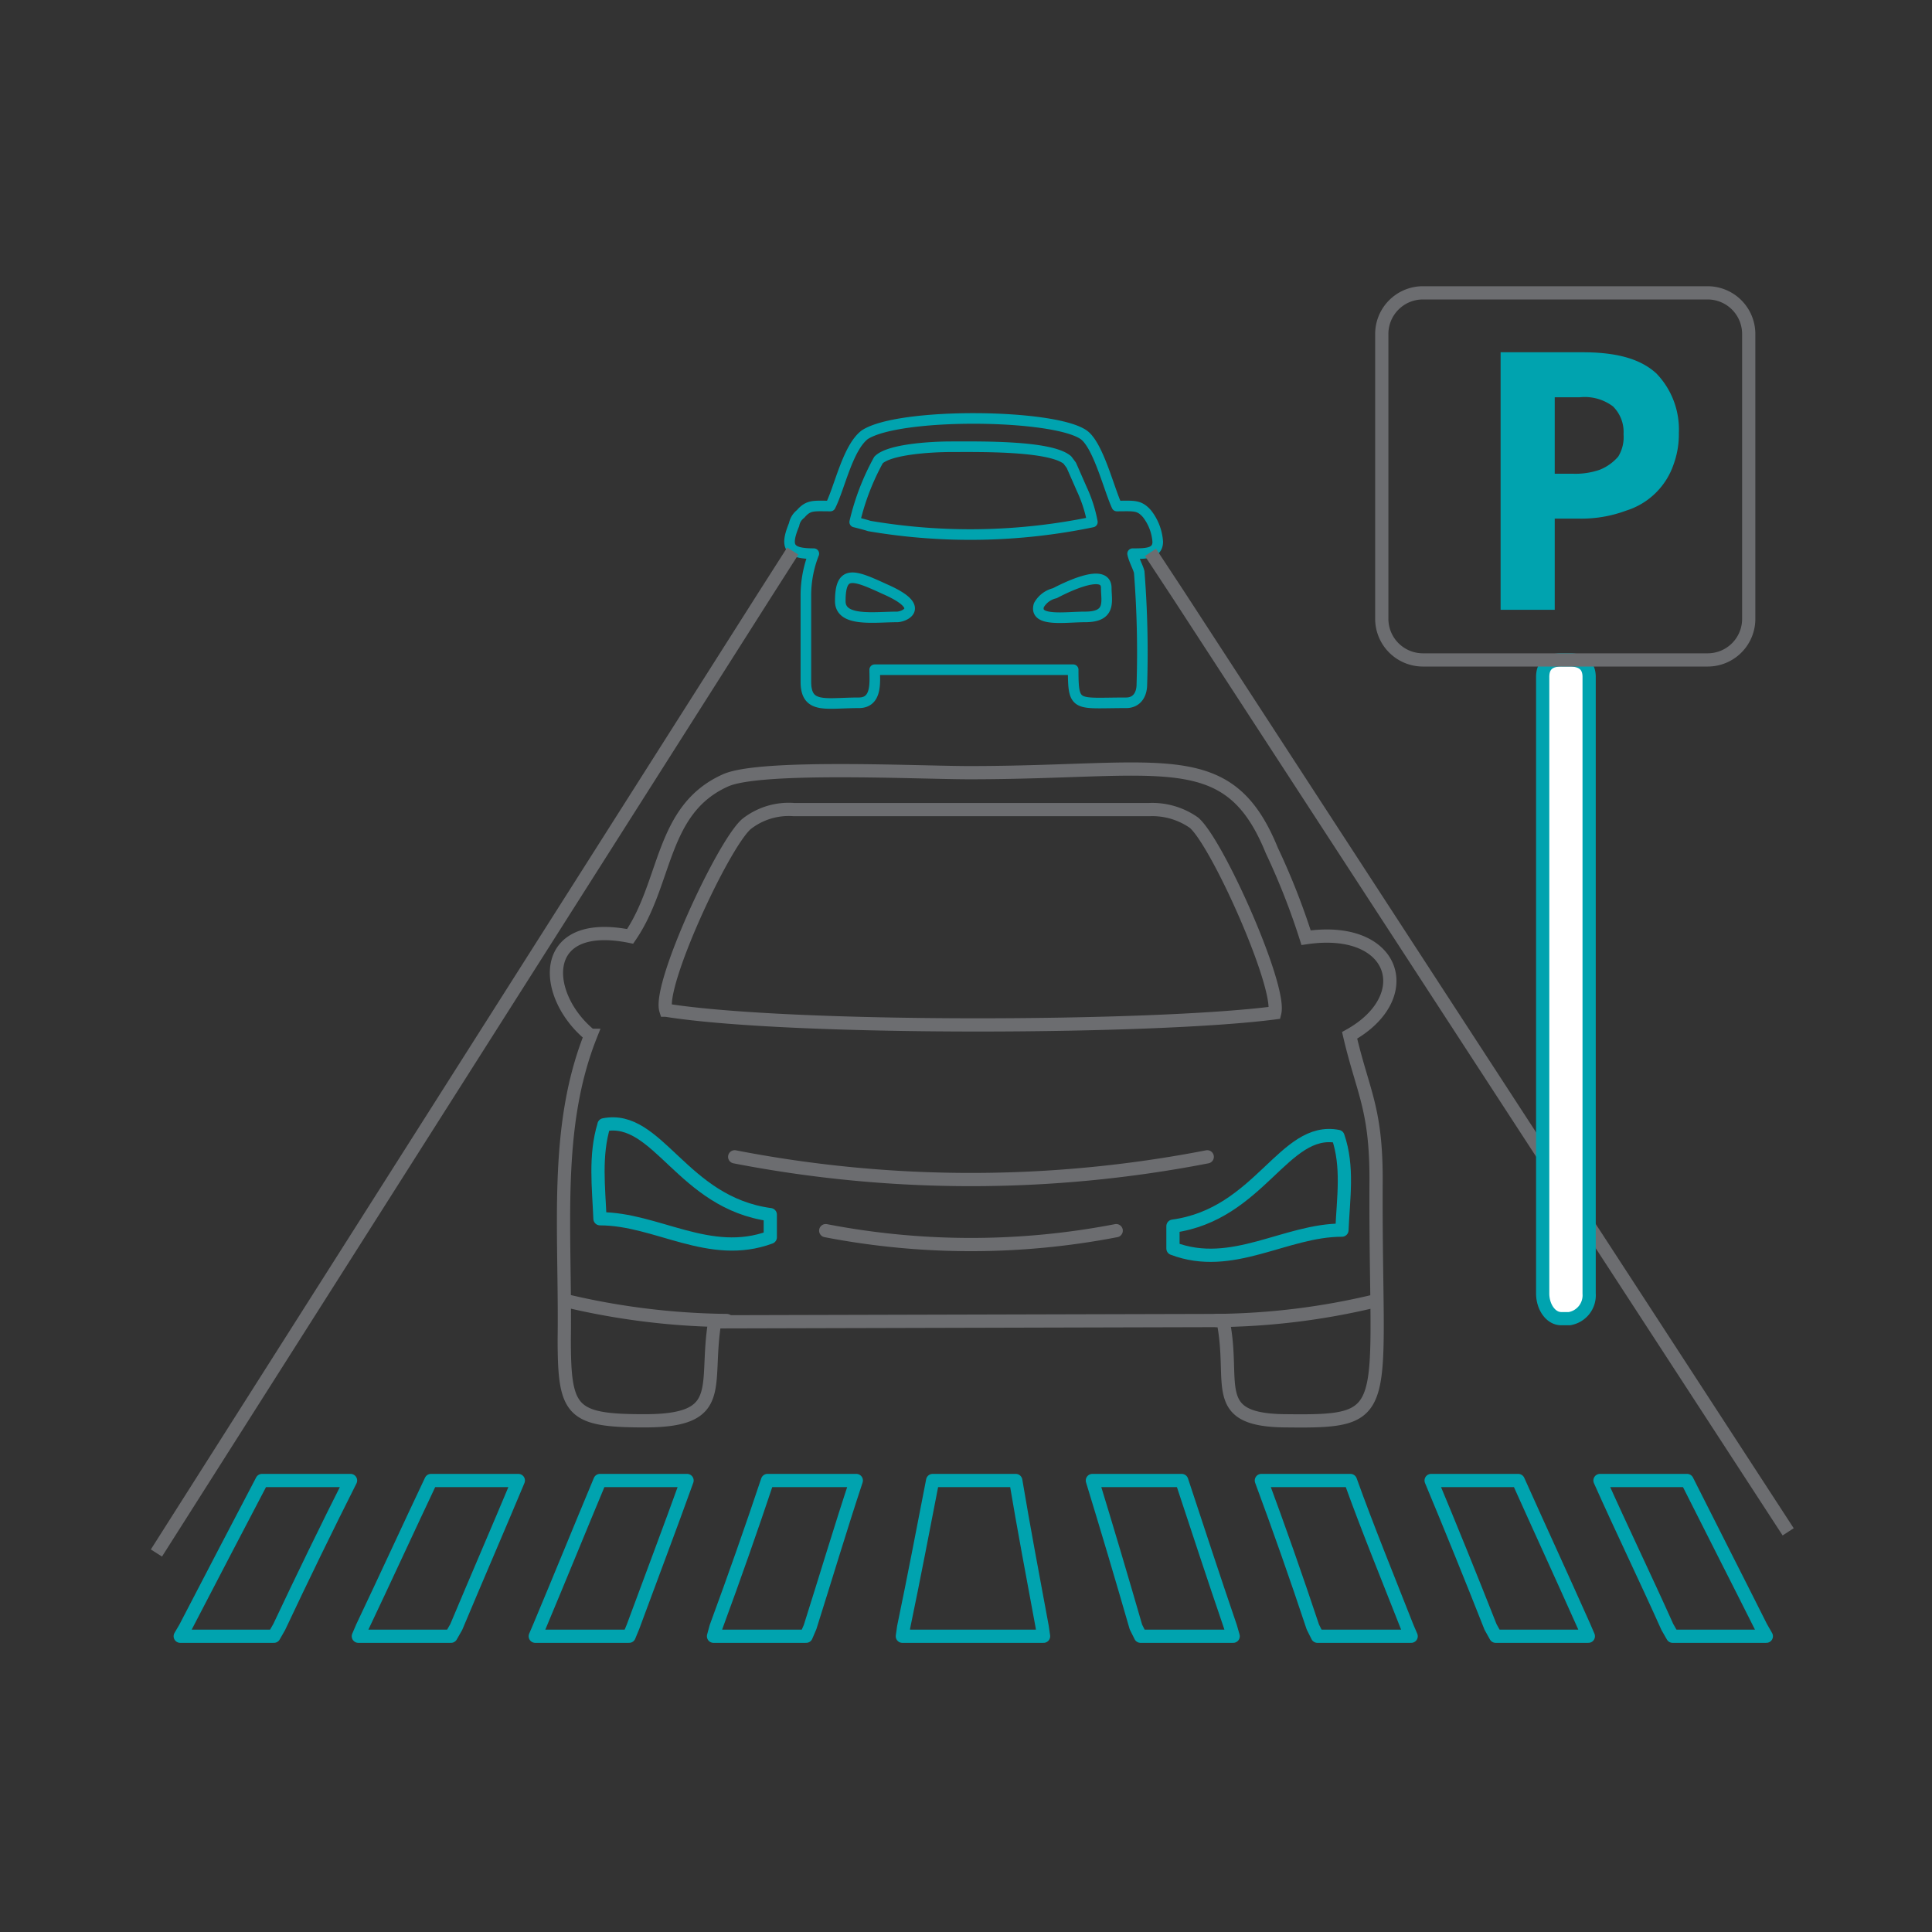 <?xml version="1.0" encoding="UTF-8"?>
<svg xmlns="http://www.w3.org/2000/svg" id="Parking_Management" data-name="Parking Management" viewBox="0 0 146 146">
  <rect x="0" y="0" width="146" height="146" fill="#333333" stroke="none"/>
  <defs>
    <style>.cls-1,.cls-2,.cls-3,.cls-4{fill:none;}.cls-1,.cls-2,.cls-5{stroke:#00a3af;}.cls-1,.cls-2,.cls-4,.cls-5{stroke-linecap:round;stroke-linejoin:round;}.cls-2{stroke-width:0.8px;}.cls-3,.cls-4{stroke:#6c6d70;}.cls-3{stroke-miterlimit:10;}.cls-5{fill:#fff;fill-rule:evenodd;}.cls-6{fill:#00a3af;}</style>
  </defs>
  <path class="cls-1" d="M13.62,123.65H20.7l.4-.7q2.68-5.69,5.39-11.07H19.8C17.91,115.47,16,119.16,14,123Zm13.46,0h7l.4-.7c1.59-3.79,3.19-7.48,4.69-11.07H32.57c-1.7,3.59-3.39,7.28-5.19,11.07Zm13.37,0h7.09l.29-.7c1.4-3.79,2.8-7.48,4.09-11.07H45.34c-1.5,3.59-3,7.28-4.59,11.07Zm13.47,0h7l.3-.7c1.2-3.79,2.3-7.48,3.49-11.07H58q-1.8,5.39-3.89,11.07Zm14.27,0H78.86l-.1-.7c-.7-3.79-1.4-7.48-2-11.07H70.48c-.7,3.59-1.4,7.28-2.19,11.07Zm18,0h7l-.2-.7c-1.3-3.79-2.5-7.48-3.69-11.07H82.55q1.65,5.39,3.29,11.07Zm13.37,0h7.08l-.3-.7c-1.49-3.79-3-7.48-4.29-11.07H95.32q2,5.39,3.89,11.07Zm13.47,0h7l-.3-.7c-1.69-3.79-3.39-7.48-5-11.07h-6.58q2.25,5.39,4.49,11.07Zm13.37,0h7.08l-.4-.7c-1.9-3.79-3.79-7.48-5.59-11.07h-6.58c1.6,3.59,3.39,7.28,5.09,11.07Z"></path>
  <path class="cls-2" d="M82,46.62c-1.49,0-3.89.4-3.49-.89a1.86,1.86,0,0,1,1.2-.9c.2-.1,3.89-2.1,3.89-.4,0,1,.4,2.19-1.6,2.19ZM63.5,45.43c0-2.4,1-2,3.39-.9,3.19,1.4,1.4,2.09.9,2.09-1.7,0-4.29.4-4.29-1.19Zm8.38-11.67c2.09,0,7.48-.1,8.78,1l.3.4.79,1.8a10.36,10.36,0,0,1,.8,2.49,45.46,45.46,0,0,1-16.86.3c-.3-.1-.7-.2-1.1-.3a18.35,18.35,0,0,1,1.8-4.69c.8-.8,3.89-1,5.49-1ZM62.7,38.24c-1.2,0-1.6-.1-2.2.6a1.31,1.31,0,0,0-.49.8c-.7,1.7-.4,2.2,1.49,2.2a8.64,8.64,0,0,0-.6,3.09v6.58c0,2.1,1.5,1.6,4,1.6,1.4,0,1.2-1.6,1.2-2.5h15c0,2.9.2,2.5,4,2.5.79,0,1.19-.6,1.19-1.4a77.56,77.56,0,0,0-.2-8.48c-.1-.4-.4-.9-.5-1.39,1,0,1.9,0,1.9-.9a3.87,3.87,0,0,0-.8-2.1c-.6-.7-1-.6-2.29-.6-.6-1.29-1.4-4.58-2.5-5.38-2.29-1.6-14-1.7-16.56,0-1.29,1-1.89,4-2.59,5.38Z"></path>
  <polyline class="cls-3" points="59.91 41.64 57.81 44.93 11.82 117.36"></polyline>
  <polyline class="cls-3" points="86.94 41.74 89.04 44.93 135.13 115.76"></polyline>
  <path class="cls-3" d="M44.64,78.24c-2.79,7-1.89,14.66-2,22.94,0,5.49.5,6.19,6.08,6.19,6.29,0,4.49-2.6,5.29-7.48l38.41-.1c1,4.78-1.2,7.58,4.89,7.58,8.28.1,6.58-.6,6.68-18.26,0-5.39-1-6.58-2-10.87,5.19-2.9,3.5-8.38-3.29-7.38a53,53,0,0,0-2.59-6.59c-3.29-8.08-8.18-5.88-22.85-5.88-3.89,0-15.86-.6-18.45.59-4.89,2.2-4.39,7.69-7.19,11.78-7-1.4-6.68,4.49-3,7.48Z"></path>
  <path class="cls-3" d="M50.33,76.34c9.38,1.5,36.81,1.4,46,.2.5-2-4.29-12.77-6.09-14.36a5.47,5.47,0,0,0-3.39-1H60a5.16,5.16,0,0,0-3.6,1.1c-1.79,1.59-6.68,12.17-6.08,14.06Z"></path>
  <path class="cls-4" d="M91.23,87.42a93.67,93.67,0,0,1-35.71,0"></path>
  <path class="cls-1" d="M45.64,85c4.09-.8,5.89,5.89,12.57,6.79V93.5c-4.59,1.7-8.58-1.4-12.87-1.4-.1-2.39-.4-4.78.3-7.08Z"></path>
  <path class="cls-1" d="M101.11,85.88c-4.09-.8-5.89,5.88-12.47,6.78v1.69c4.49,1.7,8.48-1.39,12.77-1.39.1-2.4.49-4.79-.3-7.08Z"></path>
  <path class="cls-4" d="M84.35,93A57.88,57.88,0,0,1,62.4,93"></path>
  <path class="cls-4" d="M54.92,99.79a54.78,54.78,0,0,1-12.17-1.5"></path>
  <path class="cls-4" d="M91.93,99.79A53.18,53.18,0,0,0,104,98.29"></path>
  <path class="cls-5" d="M118,99.65h.6a1.79,1.79,0,0,0,1.49-1.9V51.16c0-1-.68-1.29-1.48-1.29H118c-.8,0-1.42.3-1.42,1.29V97.75c0,1,.6,1.9,1.4,1.9Z"></path>
  <path class="cls-4" d="M107.51,49.87h21.55a3.1,3.1,0,0,0,3.09-3.09V25.23a3.11,3.11,0,0,0-3.09-3.1H107.51a3.11,3.11,0,0,0-3.09,3.1V46.78a3.11,3.11,0,0,0,3.09,3.09Z"></path>
  <path class="cls-6" d="M119.58,26.62c2.6,0,4.39.5,5.59,1.6a6.09,6.09,0,0,1,1.7,4.49,6.63,6.63,0,0,1-.4,2.39,5.52,5.52,0,0,1-3.59,3.49,9.69,9.69,0,0,1-3.6.6h-1.79v6.89H113.4V26.62Zm-.2,3.4h-1.89V35.8h1.4a5.6,5.6,0,0,0,2-.3,3.59,3.59,0,0,0,1.4-1,2.81,2.81,0,0,0,.4-1.69,2.71,2.71,0,0,0-.8-2.1,3.56,3.56,0,0,0-2.5-.69Z"></path>
</svg>
